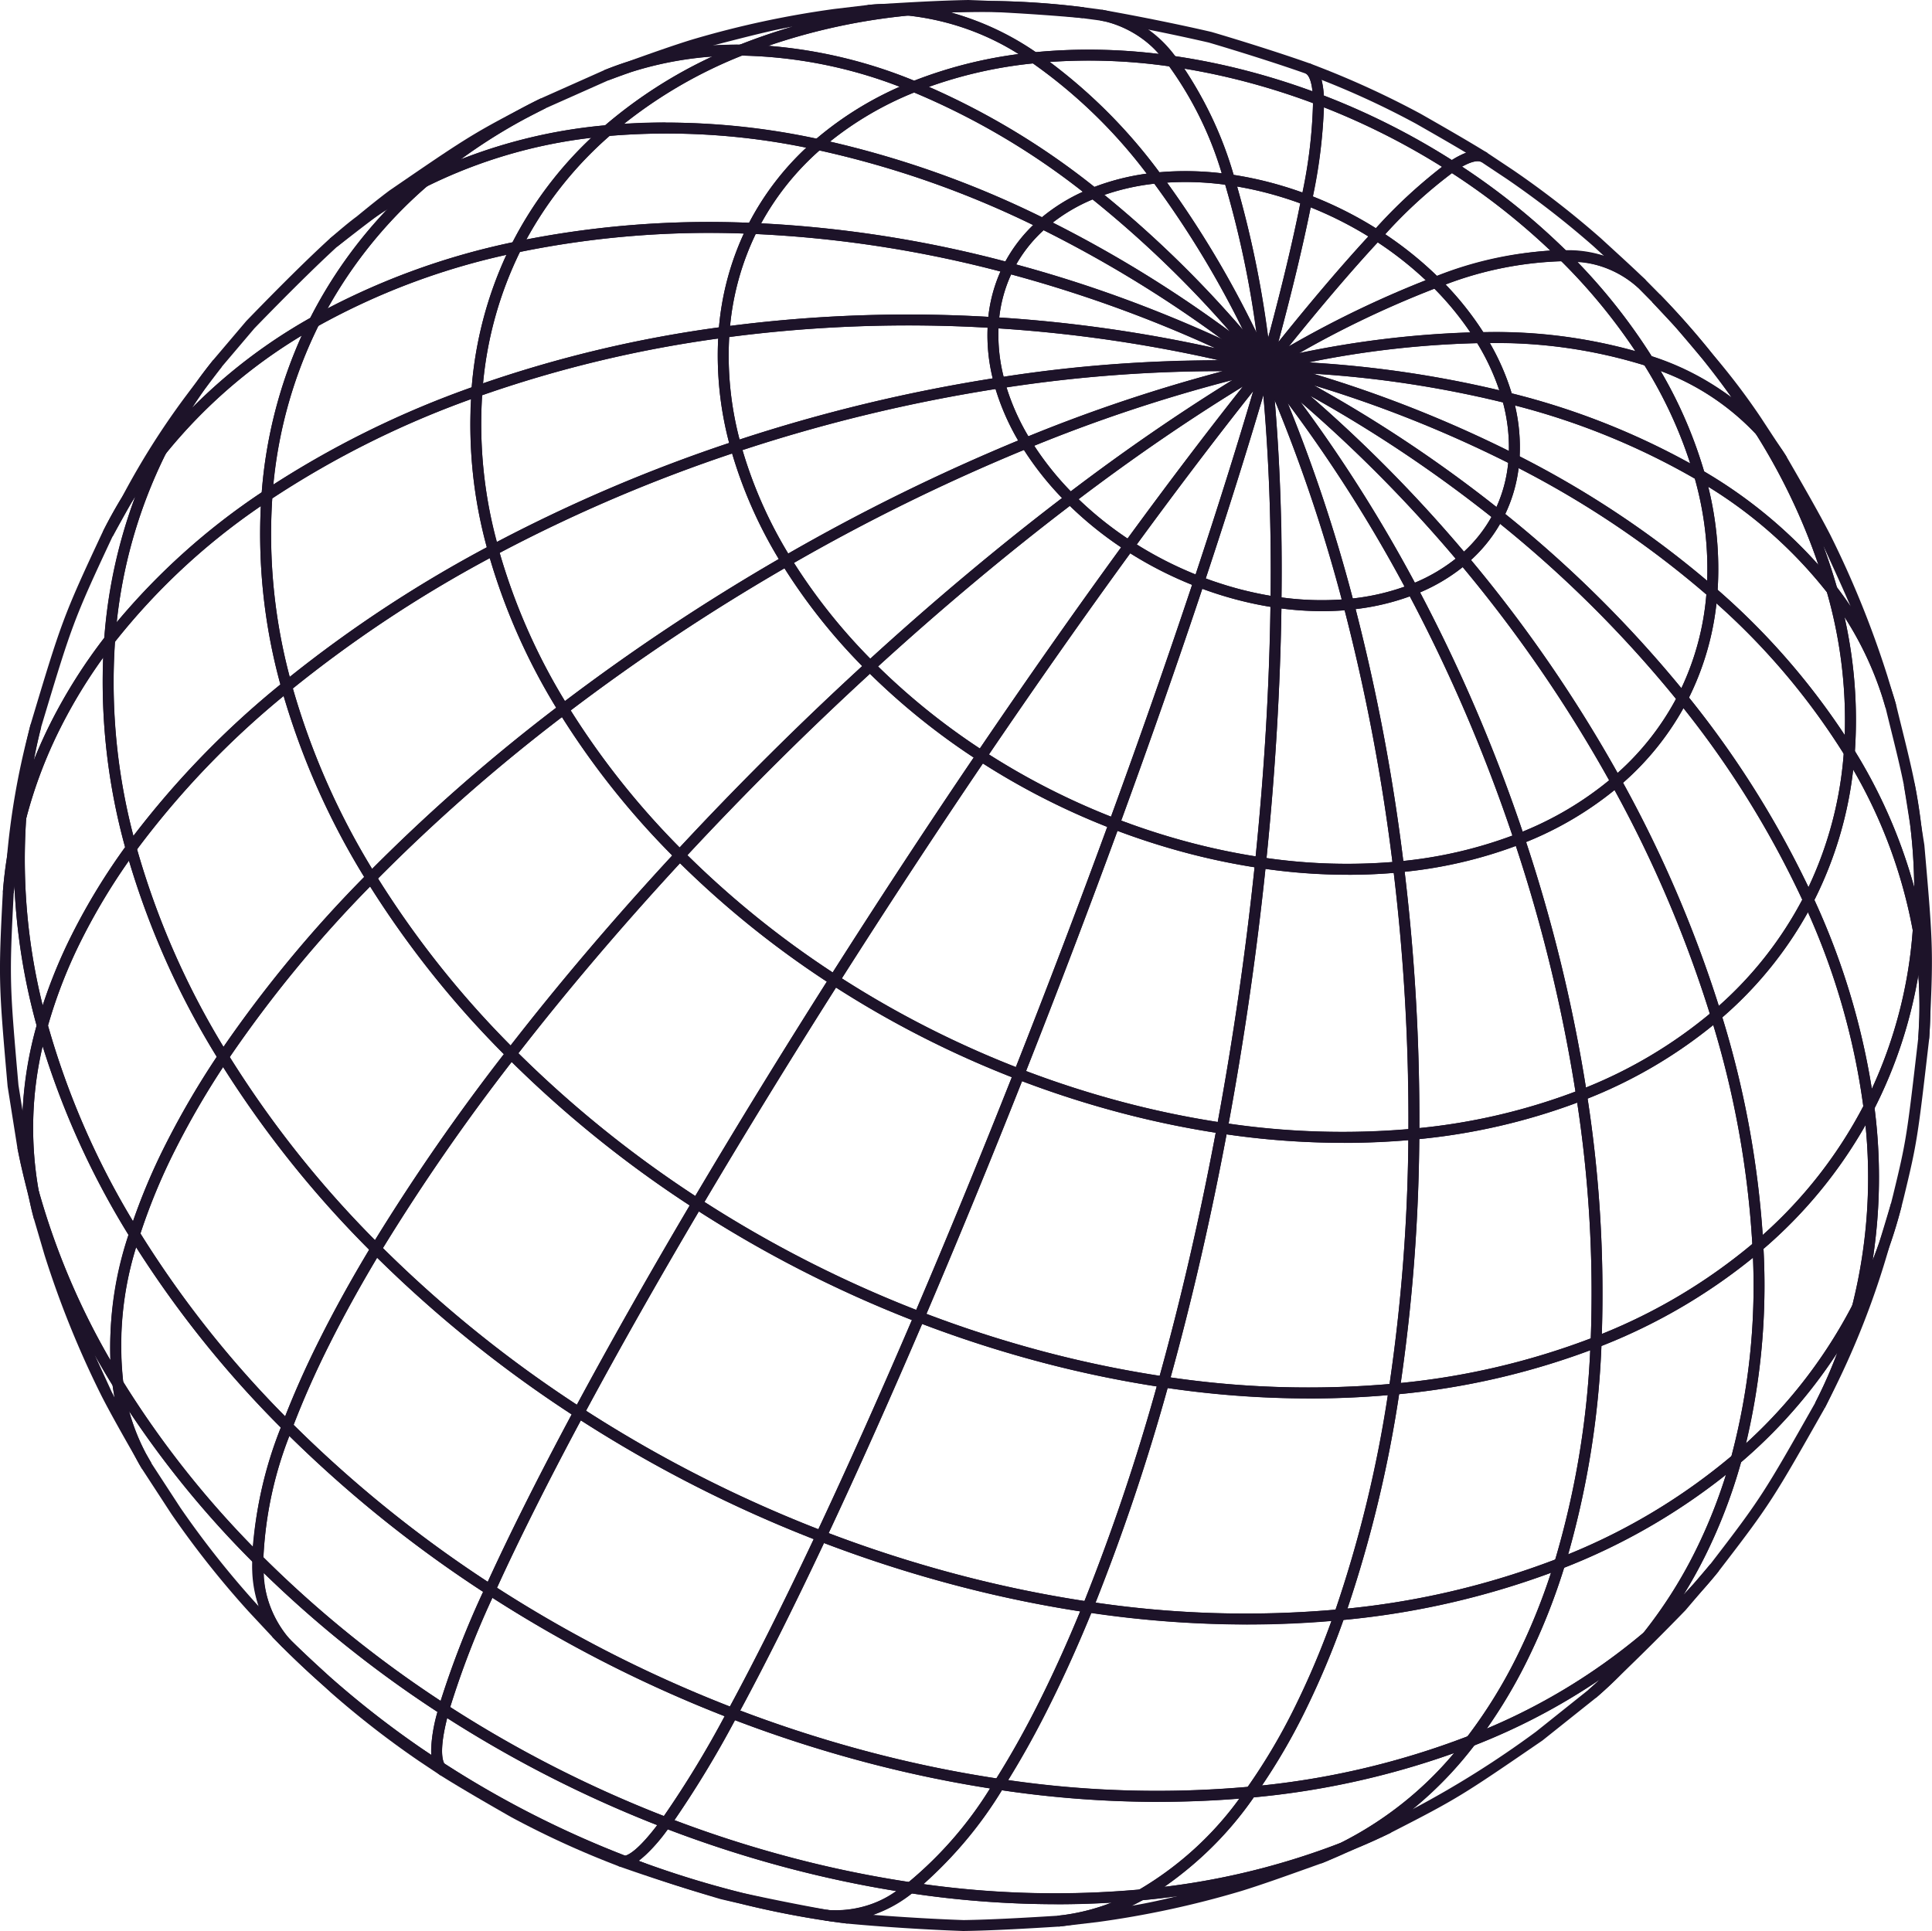 <?xml version="1.0" encoding="UTF-8"?>
<svg xmlns="http://www.w3.org/2000/svg" xmlns:xlink="http://www.w3.org/1999/xlink" width="144.532" height="144.475" viewBox="0 0 144.532 144.475">
  <defs>
    <clipPath id="a">
      <rect width="144.532" height="144.475" fill="none"></rect>
    </clipPath>
  </defs>
  <g clip-path="url(#a)">
    <path d="M99.509,37.139l-.083-.366a13.9,13.9,0,0,1-.473-4.618l.019-.414.414.025a105.736,105.736,0,0,1,20.49,3.273l3.115.82-3.221-.016a108.944,108.944,0,0,0-19.889,1.245Zm.245-4.531a12.369,12.369,0,0,0,.387,3.619,100.907,100.907,0,0,1,16.228-1.207,105.3,105.3,0,0,0-16.615-2.411" transform="translate(-25.055 -8.039)" fill="#1d1329"></path>
    <path d="M101.779,42.809l-.181-.3A17.907,17.907,0,0,1,99.559,37.9l-.124-.453.466-.06a108.975,108.975,0,0,1,20.007-1.252l3.377.054-3.292.753A116.563,116.563,0,0,0,102.1,42.677Zm-1.3-4.678a17.132,17.132,0,0,0,1.637,3.657,120.544,120.544,0,0,1,14.529-4.869h-.04a105.322,105.322,0,0,0-16.126,1.213" transform="translate(-25.183 -9.143)" fill="#1d1329"></path>
    <path d="M105.861,46.8l-.252-.252a23.2,23.2,0,0,1-3.363-4.227l-.252-.411.445-.181a117.174,117.174,0,0,1,18.018-5.78l2.587-.592L120.756,36.7a149.651,149.651,0,0,0-14.611,9.885Zm-2.661-4.5a22.492,22.492,0,0,0,2.737,3.414c4.147-3.137,8.208-5.934,12.111-8.342A118.971,118.971,0,0,0,103.2,42.307" transform="translate(-25.831 -8.956)" fill="#1d1329"></path>
    <path d="M111.5,50.189l-.325-.211a27.414,27.414,0,0,1-4.453-3.593l-.33-.331.373-.283a149.968,149.968,0,0,1,14.691-9.94l1.927-1.13-1.4,1.739c-3.166,3.93-6.616,8.451-10.254,13.435Zm-3.864-4.053A26.411,26.411,0,0,0,111.3,49.08c3.027-4.141,5.923-7.958,8.633-11.38-3.955,2.422-8.08,5.252-12.294,8.437" transform="translate(-26.945 -8.789)" fill="#1d1329"></path>
    <path d="M118.388,52.723l-.4-.154a28.793,28.793,0,0,1-5.315-2.71l-.362-.234.254-.349c3.645-4.995,7.1-9.526,10.278-13.467l1.269-1.575-.558,1.945c-1.392,4.849-3.085,10.279-5.032,16.138Zm-4.9-3.317a28.041,28.041,0,0,0,4.4,2.244c1.627-4.911,3.074-9.513,4.311-13.718-2.731,3.442-5.654,7.293-8.711,11.474" transform="translate(-28.444 -8.67)" fill="#1d1329"></path>
    <path d="M126.107,54.1l-.462-.069a26.9,26.9,0,0,1-2.875-.592,28.607,28.607,0,0,1-2.98-.964l-.363-.14.122-.37c1.943-5.848,3.633-11.268,5.022-16.106l.578-2.014.221,2.084a151.364,151.364,0,0,1,.743,17.7Zm-5.659-2.251c.833.307,1.682.576,2.53.8.776.2,1.555.372,2.323.5.052-5.329-.128-10.369-.539-15.022-1.239,4.209-2.686,8.812-4.314,13.723" transform="translate(-30.246 -8.57)" fill="#1d1329"></path>
    <path d="M130.806,54.157a23.916,23.916,0,0,1-3.514-.266l-.352-.053,0-.356a150.541,150.541,0,0,0-.739-17.608l-.273-2.57,1.052,2.36a117.145,117.145,0,0,1,6.2,17.888l.122.464-.479.046q-1,.1-2.026.095m-3.041-1.025a22.225,22.225,0,0,0,4.508.156,118.741,118.741,0,0,0-5.008-14.906c.388,4.583.555,9.531.5,14.75" transform="translate(-31.894 -8.435)" fill="#1d1329"></path>
    <path d="M132.149,54.021l-.088-.336a116.251,116.251,0,0,0-6.16-17.762l-1.3-2.911,1.991,2.489a109.068,109.068,0,0,1,10.984,16.781l.215.4-.426.169a18,18,0,0,1-4.872,1.133ZM127.9,38.527a120.164,120.164,0,0,1,4.86,14.611,17.221,17.221,0,0,0,3.874-.882A109.42,109.42,0,0,0,127.9,38.527" transform="translate(-31.557 -8.361)" fill="#1d1329"></path>
    <path d="M136.7,53.025l-.171-.321a108.141,108.141,0,0,0-10.9-16.654l-2.31-2.888,2.885,2.314a105.9,105.9,0,0,1,14.817,14.516l.261.31-.308.263a13.784,13.784,0,0,1-3.935,2.328Zm-8.178-14.556a110.547,110.547,0,0,1,8.554,13.525,12.947,12.947,0,0,0,3.053-1.793,105.418,105.418,0,0,0-11.607-11.732" transform="translate(-31.233 -8.398)" fill="#1d1329"></path>
    <path d="M140.422,50.994l-.265-.317a105.1,105.1,0,0,0-14.7-14.4L122.367,33.8l3.527,1.791a101.467,101.467,0,0,1,17.449,11.221l.261.209-.153.3a11.292,11.292,0,0,1-2.716,3.407Zm-11.416-12.82a106.433,106.433,0,0,1,11.506,11.657,10.436,10.436,0,0,0,2.055-2.592,99.825,99.825,0,0,0-13.561-9.065" transform="translate(-30.991 -8.56)" fill="#1d1329"></path>
    <path d="M143.136,48.03l-.389-.313a100.666,100.666,0,0,0-17.309-11.13l-3.41-1.732,3.7.973a93.342,93.342,0,0,1,18.623,7.023l.242.123-.02.272a11.277,11.277,0,0,1-1.207,4.34ZM129.2,37.662a100.781,100.781,0,0,1,13.657,9.1,10.489,10.489,0,0,0,.877-3.307A90.84,90.84,0,0,0,129.2,37.662" transform="translate(-30.905 -8.827)" fill="#1d1329"></path>
    <path d="M144.552,44.152,144,43.873a92.439,92.439,0,0,0-18.461-6.96l-3.411-.9,3.528.094A82.847,82.847,0,0,1,143.8,38.494l.229.058.063.227a13.663,13.663,0,0,1,.509,4.76ZM129.17,37.085a92.008,92.008,0,0,1,14.644,5.775,13.132,13.132,0,0,0-.447-3.633,79.509,79.509,0,0,0-14.2-2.142" transform="translate(-30.932 -9.121)" fill="#1d1329"></path>
    <path d="M144.405,38.768l-.686-.175a82.08,82.08,0,0,0-17.958-2.36l-3.145-.084,3.062-.722a74.5,74.5,0,0,1,16.11-2.145l.23,0,.122.2a18.011,18.011,0,0,1,2.073,4.612Zm-15.469-3.217a81.087,81.087,0,0,1,14.28,2.075,17.45,17.45,0,0,0-1.651-3.523,70.231,70.231,0,0,0-12.629,1.448" transform="translate(-31.054 -8.428)" fill="#1d1329"></path>
    <path d="M123.523,35.4l2.268-1.355a78.082,78.082,0,0,1,12.757-6.306l.244-.09.185.184a23.261,23.261,0,0,1,3.391,4.214l.384.616-.727.008A73.7,73.7,0,0,0,126.1,34.8Zm15.063-6.8a72.592,72.592,0,0,0-10.11,4.832,72.5,72.5,0,0,1,12.8-1.562,22.654,22.654,0,0,0-2.692-3.27" transform="translate(-31.284 -7.003)" fill="#1d1329"></path>
    <path d="M124.563,34.68l1.381-1.746c3.144-3.977,5.938-7.279,8.305-9.817l.232-.249.287.184a27.388,27.388,0,0,1,4.471,3.572l.457.453-.6.222a77.209,77.209,0,0,0-12.62,6.24Zm10.05-10.755c-1.95,2.107-4.185,4.725-6.663,7.8a75.525,75.525,0,0,1,10.254-4.97,26.64,26.64,0,0,0-3.591-2.833" transform="translate(-31.547 -5.791)" fill="#1d1329"></path>
    <path d="M125.592,34.12l.54-1.949c1.346-4.861,2.362-9.036,3.02-12.41l.093-.476.453.172a28.822,28.822,0,0,1,5.332,2.687l.412.264-.335.358c-2.351,2.522-5.132,5.807-8.261,9.767ZM129.859,20.4c-.57,2.844-1.381,6.226-2.416,10.076,2.5-3.112,4.758-5.763,6.732-7.9a28.1,28.1,0,0,0-4.315-2.174" transform="translate(-31.808 -4.884)" fill="#1d1329"></path>
    <path d="M125.547,33.924l-.239-2.088a76.875,76.875,0,0,0-2.727-13.87l-.193-.618.641.092a27.044,27.044,0,0,1,3.009.612,28.891,28.891,0,0,1,2.847.913l.322.122-.066.338c-.662,3.395-1.682,7.591-3.034,12.472Zm-2-15.574a75.354,75.354,0,0,1,2.313,11.332c1.036-3.859,1.844-7.239,2.407-10.073-.8-.292-1.62-.55-2.442-.766-.757-.2-1.52-.364-2.279-.494" transform="translate(-30.996 -4.394)" fill="#1d1329"></path>
    <path d="M124.511,34.268l-1.072-2.363a74.1,74.1,0,0,0-8.129-14l-.438-.579.723-.074a22.84,22.84,0,0,1,5.532.14l.255.037.076.247a77.566,77.566,0,0,1,2.759,14.018ZM116.4,18a72.93,72.93,0,0,1,6.678,11.226,72.454,72.454,0,0,0-2.328-11.066A22.274,22.274,0,0,0,116.4,18" transform="translate(-29.093 -4.341)" fill="#1d1329"></path>
    <path d="M123.884,34.512l-2.014-2.49a82.463,82.463,0,0,0-12.851-12.88l-.554-.438.654-.263a17.881,17.881,0,0,1,4.852-1.164l.229-.024.138.184A74.819,74.819,0,0,1,122.56,31.6ZM110.091,18.951a81.489,81.489,0,0,1,10.353,10.093,70.611,70.611,0,0,0-6.617-10.929,17.345,17.345,0,0,0-3.736.836" transform="translate(-27.47 -4.37)" fill="#1d1329"></path>
    <path d="M123.579,34.765l-2.906-2.307A92.464,92.464,0,0,0,104.04,21.846l-.552-.272.464-.4a13.714,13.714,0,0,1,3.908-2.355l.22-.088.186.146a83.307,83.307,0,0,1,12.981,13.008ZM104.966,21.393a91.83,91.83,0,0,1,13.249,8.157,79.67,79.67,0,0,0-10.27-9.887,13.11,13.11,0,0,0-2.979,1.729" transform="translate(-26.21 -4.743)" fill="#1d1329"></path>
    <path d="M123.074,34.748l-3.148-1.47a101.013,101.013,0,0,0-19.233-7.33l-.476-.134.222-.442a11.244,11.244,0,0,1,2.684-3.432l.2-.178.243.119a93.259,93.259,0,0,1,16.782,10.706ZM101.4,25.3a92.734,92.734,0,0,1,15.476,5.659,90.875,90.875,0,0,0-13.422-8.224A10.458,10.458,0,0,0,101.4,25.3" transform="translate(-25.381 -5.511)" fill="#1d1329"></path>
    <path d="M119.666,34.423a105.037,105.037,0,0,0-20.331-3.248l-.414-.025.031-.414a11.325,11.325,0,0,1,1.159-4.244l.154-.305.329.1a101.074,101.074,0,0,1,19.355,7.376Zm-19.86-4.037a106.228,106.228,0,0,1,16.133,2.292,96.57,96.57,0,0,0-15.246-5.512,10.459,10.459,0,0,0-.887,3.22" transform="translate(-25.053 -6.632)" fill="#1d1329"></path>
    <path d="M72.974,41.913,72.86,41.5a25.574,25.574,0,0,1-.892-8.693l.026-.331.327-.043a104.311,104.311,0,0,1,20.221-.721l.394.023-.01.394a13.255,13.255,0,0,0,.451,4.4l.108.435-.442.068a120.681,120.681,0,0,0-19.659,4.748ZM72.76,33.2a24.691,24.691,0,0,0,.777,7.669,121.641,121.641,0,0,1,18.941-4.575A12.919,12.919,0,0,1,92.1,32.5,103.751,103.751,0,0,0,72.76,33.2" transform="translate(-18.21 -7.981)" fill="#1d1329"></path>
    <path d="M77.186,52.081l-.208-.34a33.568,33.568,0,0,1-3.827-8.667l-.1-.374.367-.122A121.556,121.556,0,0,1,93.208,37.8l.36-.056.1.352A17.028,17.028,0,0,0,95.612,42.5l.252.41-.446.182a147.979,147.979,0,0,0-17.888,8.79Zm-3.142-8.849a32.79,32.79,0,0,0,3.424,7.743,148.719,148.719,0,0,1,17.2-8.458,17.852,17.852,0,0,1-1.692-3.855,120.686,120.686,0,0,0-18.933,4.57" transform="translate(-18.5 -9.559)" fill="#1d1329"></path>
    <path d="M84.838,61.486l-.276-.277a43.63,43.63,0,0,1-6.326-7.954l-.22-.358.364-.21a148.841,148.841,0,0,1,17.987-8.838l.322-.131.181.3a22.32,22.32,0,0,0,3.244,4.077l.331.331-.373.283c-4.945,3.757-9.973,7.968-14.945,12.517Zm-5.684-8.3a42.9,42.9,0,0,0,5.711,7.169C89.637,56,94.459,51.962,99.209,48.336a23.221,23.221,0,0,1-2.852-3.6,147.922,147.922,0,0,0-17.2,8.448" transform="translate(-19.759 -11.072)" fill="#1d1329"></path>
    <path d="M95.4,69.594l-.336-.218a51.473,51.473,0,0,1-8.389-6.769l-.3-.3.315-.289c4.989-4.565,10.037-8.791,15-12.563l.285-.216.252.252a26.473,26.473,0,0,0,4.319,3.485l.362.234-.255.349c-3.554,4.869-7.264,10.153-11.029,15.7ZM87.563,62.33a50.583,50.583,0,0,0,7.616,6.14c3.6-5.307,7.157-10.365,10.568-15.049a27.318,27.318,0,0,1-3.838-3.1c-4.749,3.622-9.572,7.66-14.346,12.012" transform="translate(-21.877 -12.47)" fill="#1d1329"></path>
    <path d="M108.3,75.829l-.388-.149A54.348,54.348,0,0,1,97.9,70.571l-.35-.227L97.781,70c3.771-5.559,7.488-10.851,11.046-15.727l.229-.313.325.211a28.013,28.013,0,0,0,5.163,2.633l.364.14-.122.37c-1.9,5.727-4.035,11.825-6.339,18.126Zm-9.61-5.718a53.527,53.527,0,0,0,9.128,4.654c2.2-6.019,4.236-11.85,6.066-17.343a28.87,28.87,0,0,1-4.626-2.358c-3.41,4.681-6.963,9.74-10.568,15.047" transform="translate(-24.705 -13.666)" fill="#1d1329"></path>
    <path d="M122.756,79.588l-.422-.063a50.716,50.716,0,0,1-5.416-1.116,53.892,53.892,0,0,1-5.615-1.816l-.375-.144.138-.377c2.3-6.294,4.431-12.384,6.331-18.1l.134-.406.4.154a27.832,27.832,0,0,0,2.894.936,26.025,26.025,0,0,0,2.787.574l.352.052,0,.358c-.076,6.226-.467,12.8-1.161,19.526Zm-10.784-3.616a53.071,53.071,0,0,0,5.154,1.645c1.638.431,3.286.778,4.9,1.034.651-6.432,1.024-12.709,1.108-18.672-.833-.136-1.679-.317-2.521-.538-.865-.227-1.73-.5-2.579-.813-1.83,5.494-3.87,11.325-6.066,17.344" transform="translate(-28.094 -14.578)" fill="#1d1329"></path>
    <path d="M132.687,80.565a45.035,45.035,0,0,1-6.616-.5l-.386-.057.039-.389c.692-6.708,1.081-13.253,1.157-19.454l.005-.468.464.069a22.07,22.07,0,0,0,5.341.166l.346-.033.089.336a148.483,148.483,0,0,1,3.734,19.7l.052.417-.418.04c-1.247.119-2.518.178-3.806.178m-6.11-1.253a42.48,42.48,0,0,0,9.42.3,147.574,147.574,0,0,0-3.575-18.835,22.85,22.85,0,0,1-4.73-.137c-.088,5.966-.463,12.244-1.115,18.673" transform="translate(-31.831 -15.119)" fill="#1d1329"></path>
    <path d="M138.311,80.094l-.048-.4a147.7,147.7,0,0,0-3.714-19.588l-.122-.464.479-.046a17.13,17.13,0,0,0,4.649-1.081l.339-.132.173.32a121.752,121.752,0,0,1,8.022,18.71l.122.367-.361.142a33.711,33.711,0,0,1-9.142,2.128Zm-2.852-19.73A148.2,148.2,0,0,1,139.024,79.2a32.9,32.9,0,0,0,8.164-1.9,120.7,120.7,0,0,0-7.676-17.895,17.956,17.956,0,0,1-4.054.952" transform="translate(-34.045 -14.787)" fill="#1d1329"></path>
    <path d="M149.045,77.3l-.137-.409A120.672,120.672,0,0,0,140.939,58.3l-.215-.4.426-.169a12.952,12.952,0,0,0,3.7-2.189l.314-.268.265.317A104.943,104.943,0,0,1,156.9,72.276l.161.292-.252.217a25.745,25.745,0,0,1-7.361,4.355Zm-7.172-18.978a121.728,121.728,0,0,1,7.673,17.9,24.873,24.873,0,0,0,6.473-3.84,104.03,104.03,0,0,0-10.955-15.95,13.736,13.736,0,0,1-3.192,1.891" transform="translate(-35.64 -13.999)" fill="#1d1329"></path>
    <path d="M157.721,71.979l-.243-.439A104.1,104.1,0,0,0,146.1,54.985l-.26-.31.307-.264a10.439,10.439,0,0,0,2.522-3.16l.229-.444.39.313a89.6,89.6,0,0,1,13.836,13.736l.167.207-.122.236a21.028,21.028,0,0,1-5.067,6.354ZM146.982,54.765A104.992,104.992,0,0,1,157.948,70.7a20.149,20.149,0,0,0,4.371-5.542,88.708,88.708,0,0,0-13.161-13.1,11.279,11.279,0,0,1-2.175,2.7" transform="translate(-36.936 -12.868)" fill="#1d1329"></path>
    <path d="M163.787,64.435l-.394-.49a88.891,88.891,0,0,0-13.709-13.611l-.261-.208.153-.3a10.451,10.451,0,0,0,1.118-4.026l.047-.612.547.279a72.492,72.492,0,0,1,14.9,9.975l.153.134-.015.2a21.057,21.057,0,0,1-2.251,8.095ZM150.452,49.9a89.728,89.728,0,0,1,13.176,13.034,20.292,20.292,0,0,0,1.867-7.013,71.621,71.621,0,0,0-14.046-9.454,11.2,11.2,0,0,1-1,3.433" transform="translate(-37.843 -11.445)" fill="#1d1329"></path>
    <path d="M166.467,55.056l-.615-.539a71.725,71.725,0,0,0-14.732-9.862l-.243-.123.021-.272a12.912,12.912,0,0,0-.479-4.477l-.193-.681.686.174a54.649,54.649,0,0,1,14.481,5.818l.14.084.044.157a25.616,25.616,0,0,1,.951,8.907ZM151.731,44.049a72.926,72.926,0,0,1,14.03,9.308,25.062,25.062,0,0,0-.926-7.645,53.477,53.477,0,0,0-13.455-5.471,13.569,13.569,0,0,1,.35,3.808" transform="translate(-38.047 -9.903)" fill="#1d1329"></path>
    <path d="M165.118,44.844l-.88-.523a53.843,53.843,0,0,0-14.264-5.728l-.229-.058-.063-.226a17.24,17.24,0,0,0-1.981-4.4l-.384-.616.727-.008a38.144,38.144,0,0,1,12.688,1.75l.14.046.077.125a33.8,33.8,0,0,1,3.893,8.655ZM150.4,37.858a55.365,55.365,0,0,1,13.356,5.24,33.574,33.574,0,0,0-3.428-7.339A37.324,37.324,0,0,0,148.766,34.1a17.825,17.825,0,0,1,1.636,3.763" transform="translate(-37.31 -8.428)" fill="#1d1329"></path>
    <path d="M160.415,34.092l-1.079-.364a37.689,37.689,0,0,0-12.418-1.708l-.23,0-.122-.2a22.533,22.533,0,0,0-3.272-4.066l-.456-.452.6-.222a27.17,27.17,0,0,1,9.711-2.012l.164,0,.116.115a43.885,43.885,0,0,1,6.382,7.93Zm-12.9-2.892a39.378,39.378,0,0,1,11,1.414,43.47,43.47,0,0,0-5.539-6.721h-.093a26.5,26.5,0,0,0-8.559,1.748,23.159,23.159,0,0,1,2.817,3.562h.373" transform="translate(-36.176 -6.35)" fill="#1d1329"></path>
    <path d="M142.022,25.655l-.184-.183a26.443,26.443,0,0,0-4.339-3.464l-.411-.265.334-.358a35.833,35.833,0,0,1,5.683-5.206l.222-.147.225.143a51.508,51.508,0,0,1,8.424,6.73l.724.717-1.019-.019a27,27,0,0,0-9.414,1.962Zm-3.671-4.067a27.277,27.277,0,0,1,3.876,3.121,29.4,29.4,0,0,1,8.467-1.909,50.923,50.923,0,0,0-7.358-5.791,35.511,35.511,0,0,0-4.984,4.579" transform="translate(-34.719 -4.06)" fill="#1d1329"></path>
    <path d="M136.059,20.449l-.287-.184a28,28,0,0,0-5.18-2.611l-.323-.122.066-.338a36.6,36.6,0,0,0,.885-7.429l-.02-.614.574.218a54.37,54.37,0,0,1,10.05,5.064l.527.339-.523.346a35.279,35.279,0,0,0-5.536,5.082ZM131.2,17.014a28.877,28.877,0,0,1,4.723,2.381,39.315,39.315,0,0,1,4.94-4.6,53.549,53.549,0,0,0-8.823-4.445,40.687,40.687,0,0,1-.84,6.665" transform="translate(-32.992 -2.318)" fill="#1d1329"></path>
    <path d="M127.468,16.876l-.454-.172a27.9,27.9,0,0,0-2.765-.887,26.075,26.075,0,0,0-2.917-.594l-.255-.037L121,14.94A27.057,27.057,0,0,0,116.784,6.2l-.64-.8,1.019.146A50.715,50.715,0,0,1,122.832,6.7a53.632,53.632,0,0,1,5.365,1.72l.255.1.009.272a37.342,37.342,0,0,1-.9,7.613ZM121.7,14.452a26.994,26.994,0,0,1,2.754.575c.8.212,1.608.462,2.392.744a37.084,37.084,0,0,0,.8-6.686,52.65,52.65,0,0,0-5.027-1.6c-1.53-.4-3.073-.733-4.6-.985a29.581,29.581,0,0,1,3.676,7.948" transform="translate(-29.415 -1.367)" fill="#1d1329"></path>
    <path d="M118.405,15.208l-.641-.092a21.916,21.916,0,0,0-5.332-.135L112.2,15l-.139-.183A38.583,38.583,0,0,0,103,5.921l-.943-.632,1.129-.114a42.959,42.959,0,0,1,10.406.261l.161.024.1.126a27.883,27.883,0,0,1,4.356,9ZM114.5,14.061a23.591,23.591,0,0,1,2.739.162,26.546,26.546,0,0,0-3.921-8,42.662,42.662,0,0,0-8.931-.331,40.536,40.536,0,0,1,8.192,8.254q.945-.085,1.921-.084" transform="translate(-25.848 -1.259)" fill="#1d1329"></path>
    <path d="M104.556,16.242l-.184-.146A54.592,54.592,0,0,0,91.057,8.181L90.115,7.8l.942-.379a33.488,33.488,0,0,1,9.106-2.185l.146-.015.122.082a39.4,39.4,0,0,1,9.259,9.086l.438.579-.722.074a17.043,17.043,0,0,0-4.631,1.109ZM92.313,7.819a56.1,56.1,0,0,1,12.38,7.49,17.692,17.692,0,0,1,3.911-.991A38.138,38.138,0,0,0,100.1,6.066a33.1,33.1,0,0,0-7.786,1.753" transform="translate(-22.823 -1.323)" fill="#1d1329"></path>
    <path d="M98.526,19.271l-.243-.119a71.812,71.812,0,0,0-16.722-5.89l-.8-.17.618-.538a25.606,25.606,0,0,1,7.312-4.406l.152-.061.152.061a55.428,55.428,0,0,1,13.515,8.031l.554.437-.654.264a12.888,12.888,0,0,0-3.676,2.214ZM82.544,12.64A72.942,72.942,0,0,1,98.4,18.3a13.6,13.6,0,0,1,3.058-1.9A54.229,54.229,0,0,0,88.84,8.968a25.033,25.033,0,0,0-6.3,3.672" transform="translate(-20.453 -2.048)" fill="#1d1329"></path>
    <path d="M94.508,24.041l-.321-.085a88.222,88.222,0,0,0-19.052-2.941l-.633-.026.285-.566a20.985,20.985,0,0,1,5.005-6.4l.154-.133.2.042a72.544,72.544,0,0,1,16.914,5.956l.552.271-.464.4a10.438,10.438,0,0,0-2.49,3.183Zm-18.7-3.815a89.24,89.24,0,0,1,18.269,2.856,11.182,11.182,0,0,1,2.08-2.724,71.587,71.587,0,0,0-15.984-5.585,20.2,20.2,0,0,0-4.365,5.453" transform="translate(-18.869 -3.518)" fill="#1d1329"></path>
    <path d="M71.939,30.98l.038-.5a21.1,21.1,0,0,1,2.16-7.918l.118-.235.264.011A89,89,0,0,1,93.747,25.3l.487.13-.226.45a10.478,10.478,0,0,0-1.074,3.939l-.031.4-.4-.025a103.924,103.924,0,0,0-20.063.715Zm2.812-7.818a20.217,20.217,0,0,0-1.915,6.874,104.533,104.533,0,0,1,19.32-.677,11.286,11.286,0,0,1,.907-3.391,88.186,88.186,0,0,0-18.311-2.805" transform="translate(-18.219 -5.654)" fill="#1d1329"></path>
    <path d="M48.554,50.04l-.119-.522a35.319,35.319,0,0,1-1.23-11.993l.013-.274.258-.092a91.87,91.87,0,0,1,18.572-4.441l.5-.068-.038.5a24.749,24.749,0,0,0,.866,8.416l.1.374-.367.122a116.464,116.464,0,0,0-18.084,7.723Zm-.545-12.2a33.471,33.471,0,0,0,1.105,10.979,117.323,117.323,0,0,1,17.374-7.405,25.571,25.571,0,0,1-.825-7.815,91.082,91.082,0,0,0-17.654,4.241" transform="translate(-11.937 -8.269)" fill="#1d1329"></path>
    <path d="M54.388,64.8l-.237-.386a46.515,46.515,0,0,1-5.3-12l-.086-.315.288-.153a117.177,117.177,0,0,1,18.211-7.778l.409-.135.115.415a32.757,32.757,0,0,0,3.734,8.455l.22.358-.364.21A155.791,155.791,0,0,0,54.748,64.531ZM49.73,52.519a45.619,45.619,0,0,0,4.884,11.088,156.776,156.776,0,0,1,16-10.629,33.6,33.6,0,0,1-3.492-7.892A116.258,116.258,0,0,0,49.73,52.519" transform="translate(-12.351 -11.153)" fill="#1d1329"></path>
    <path d="M64.979,78.632l-.3-.3a60.417,60.417,0,0,1-8.766-11.019L55.719,67l.293-.224a156.723,156.723,0,0,1,16.72-11.112l.344-.2.208.339a42.791,42.791,0,0,0,6.209,7.8l.3.3-.315.289c-4.9,4.48-9.679,9.233-14.213,14.124ZM56.8,67.2a59.59,59.59,0,0,0,8.155,10.253c4.365-4.693,8.956-9.256,13.657-13.572A43.611,43.611,0,0,1,72.8,56.568,155.83,155.83,0,0,0,56.8,67.2" transform="translate(-14.112 -14.047)" fill="#1d1329"></path>
    <path d="M79.595,90.606l-.346-.225A71.16,71.16,0,0,1,67.623,81l-.279-.279.268-.287c4.548-4.908,9.346-9.675,14.261-14.172L82.161,66l.277.277a50.588,50.588,0,0,0,8.254,6.661l.35.226-.234.346c-3.7,5.451-7.395,11.087-10.992,16.75ZM68.48,80.7a70.421,70.421,0,0,0,10.868,8.77c3.457-5.434,7-10.84,10.551-16.078a51.382,51.382,0,0,1-7.762-6.265c-4.7,4.316-9.292,8.879-13.657,13.573" transform="translate(-17.056 -16.715)" fill="#1d1329"></path>
    <path d="M97.435,99.887l-.378-.146A75.206,75.206,0,0,1,83.171,92.66l-.34-.22.217-.341c3.6-5.671,7.3-11.313,11.005-16.772L94.278,75l.336.218a53.6,53.6,0,0,0,9.867,5.031l.375.144-.138.378c-2.272,6.214-4.672,12.519-7.134,18.743ZM83.956,92.194a74.477,74.477,0,0,0,13.017,6.638c2.357-5.969,4.656-12.011,6.839-17.97a54.389,54.389,0,0,1-9.306-4.746c-3.548,5.238-7.095,10.644-10.551,16.078" transform="translate(-20.978 -18.994)" fill="#1d1329"></path>
    <path d="M117.43,105.594l-.391-.058a70.479,70.479,0,0,1-7.505-1.549,74.326,74.326,0,0,1-7.783-2.517l-.385-.148.152-.384c2.459-6.217,4.857-12.517,7.127-18.724l.143-.39.388.149a53.083,53.083,0,0,0,5.53,1.788,50.1,50.1,0,0,0,5.327,1.1l.387.057-.04.389c-.683,6.623-1.65,13.318-2.876,19.9Zm-15-4.74a73.563,73.563,0,0,0,7.312,2.343,69.551,69.551,0,0,0,7.028,1.47c1.164-6.307,2.09-12.713,2.755-19.057a50.961,50.961,0,0,1-5.029-1.057,53.939,53.939,0,0,1-5.226-1.667c-2.183,5.959-4.483,12-6.839,17.969" transform="translate(-25.672 -20.723)" fill="#1d1329"></path>
    <path d="M131.382,107.238a62.425,62.425,0,0,1-9.168-.693l-.419-.062.077-.417c1.222-6.56,2.187-13.232,2.867-19.833l.045-.426.422.063a42.32,42.32,0,0,0,10.226.317l.4-.037.048.4a156.1,156.1,0,0,1,1.148,20.043l0,.369-.367.035c-1.726.164-3.488.246-5.272.246m-8.629-1.44a59,59,0,0,0,13.456.414,155.624,155.624,0,0,0-1.1-19.175,43.212,43.212,0,0,1-9.6-.3c-.665,6.344-1.591,12.751-2.755,19.057" transform="translate(-30.846 -21.732)" fill="#1d1329"></path>
    <path d="M140.686,106.405l0-.453a155.7,155.7,0,0,0-1.143-19.938L139.5,85.6l.418-.04a32.841,32.841,0,0,0,8.921-2.076l.4-.157.137.408a117.254,117.254,0,0,1,4.677,19.24l.049.323-.3.119a46.69,46.69,0,0,1-12.658,2.945Zm-.278-20.076a156.339,156.339,0,0,1,1.1,19.175,45.843,45.843,0,0,0,11.681-2.729,116.29,116.29,0,0,0-4.46-18.376,33.688,33.688,0,0,1-8.323,1.931" transform="translate(-35.329 -21.103)" fill="#1d1329"></path>
    <path d="M156.364,102.117l-.078-.506a116.358,116.358,0,0,0-4.644-19.106l-.122-.367.361-.142a24.889,24.889,0,0,0,7.128-4.215l.382-.326.243.439a92.487,92.487,0,0,1,7.512,17.584l.078.255-.2.175a35.637,35.637,0,0,1-10.18,6.022Zm-3.825-19.5a117.39,117.39,0,0,1,4.477,18.367,34.759,34.759,0,0,0,9.269-5.519,91.657,91.657,0,0,0-7.129-16.736,25.762,25.762,0,0,1-6.616,3.888" transform="translate(-38.374 -19.616)" fill="#1d1329"></path>
    <path d="M169,94.162l-.182-.6a91.708,91.708,0,0,0-7.447-17.427l-.161-.292.253-.217a20.208,20.208,0,0,0,4.872-6.108l.287-.559.394.491a72.3,72.3,0,0,1,9.466,15.167l.083.181-.091.176a29.087,29.087,0,0,1-7,8.779Zm-6.754-18.13a92.7,92.7,0,0,1,7.167,16.693,28.184,28.184,0,0,0,6.243-7.945,71.3,71.3,0,0,0-8.891-14.331,21.039,21.039,0,0,1-4.52,5.583" transform="translate(-40.828 -17.466)" fill="#1d1329"></path>
    <path d="M177.786,83l-.35-.766a71.485,71.485,0,0,0-9.36-15l-.167-.207.122-.237a20.214,20.214,0,0,0,2.162-7.78l.062-.816.615.539A52.951,52.951,0,0,1,181.22,70.825l.069.112-.01.131a29.091,29.091,0,0,1-3.109,11.185Zm-8.909-16.068a72.685,72.685,0,0,1,8.942,14.187,28.382,28.382,0,0,0,2.634-9.982,51.85,51.85,0,0,0-9.522-11.251,20.931,20.931,0,0,1-2.054,7.046" transform="translate(-42.525 -14.74)" fill="#1d1329"></path>
    <path d="M181.55,69.348l-.659-1.08a52.17,52.17,0,0,0-10.194-11.9l-.153-.134.016-.2a24.806,24.806,0,0,0-.923-8.623l-.278-.986.88.524a35.006,35.006,0,0,1,10.022,8.683l.069.138a35.426,35.426,0,0,1,1.317,12.317ZM171.389,55.891A53.631,53.631,0,0,1,180.9,66.756a35.051,35.051,0,0,0-1.337-10.69,33.694,33.694,0,0,0-8.881-7.889,25.366,25.366,0,0,1,.706,7.715" transform="translate(-42.892 -11.757)" fill="#1d1329"></path>
    <path d="M179.511,54.965l-1.3-1.694a34.18,34.18,0,0,0-9.791-8.478l-.14-.084-.043-.157a32.982,32.982,0,0,0-3.8-8.446l-.6-.966,1.08.364a19.782,19.782,0,0,1,8.584,5.368l.042.057a46.774,46.774,0,0,1,5.39,11.983ZM168.98,44.173a36.118,36.118,0,0,1,8.552,6.985,47.151,47.151,0,0,0-4.666-9.768,18.432,18.432,0,0,0-7.139-4.724,33.32,33.32,0,0,1,3.252,7.507" transform="translate(-41.494 -8.9)" fill="#1d1329"></path>
    <path d="M170.725,38.862a18.982,18.982,0,0,0-8.237-5.138l-.139-.047-.078-.125a43.063,43.063,0,0,0-6.263-7.782l-.724-.717,1.019.019a8.564,8.564,0,0,1,6.143,2.225l1.068,1.081a60.158,60.158,0,0,1,7.861,10ZM162.888,33a21.683,21.683,0,0,1,5.974,3.073,61.03,61.03,0,0,0-5.931-7.119l-1.063-1.077a7.215,7.215,0,0,0-4.535-1.925A43.458,43.458,0,0,1,162.888,33" transform="translate(-39.328 -6.345)" fill="#1d1329"></path>
    <path d="M159.125,25.345l-.081-.081a7.859,7.859,0,0,0-5.5-1.908l-.164,0-.116-.115a50.7,50.7,0,0,0-8.292-6.622l-.527-.34.523-.345c1.311-.868,2.257-1.089,2.894-.671l1.934,1.288a68.555,68.555,0,0,1,6.541,5.085l.916.84c.781.715,1.662,1.521,2.359,2.2l.09.09Zm-5.4-2.8a11.329,11.329,0,0,1,2.859.423l-.791-.726a68.333,68.333,0,0,0-6.463-5.023l-1.917-1.275c-.126-.084-.5-.19-1.453.339a51.458,51.458,0,0,1,7.765,6.261" transform="translate(-36.582 -3.813)" fill="#1d1329"></path>
    <path d="M141.741,14.553l-.225-.144a53.431,53.431,0,0,0-9.9-4.987l-.254-.1-.009-.273c-.054-1.607-.43-1.9-.555-1.946-.011,0,.279-.768.279-.768l.866.335a67.016,67.016,0,0,1,7.462,3.449c1.509.86,3.5,2,4.952,2.9.016.009.031.019.046.029l-.441.688c-.19-.111-.693-.2-2,.663Zm-9.581-5.8a54.332,54.332,0,0,1,9.577,4.826,6.158,6.158,0,0,1,1.066-.546c-1.243-.743-2.646-1.544-3.746-2.172a63.393,63.393,0,0,0-7.066-3.281,6.15,6.15,0,0,1,.17,1.172" transform="translate(-33.127 -1.605)" fill="#1d1329"></path>
    <path d="M126.977,8.281l-.573-.218a52.84,52.84,0,0,0-5.284-1.694,49.542,49.542,0,0,0-5.577-1.135l-.161-.024-.1-.126a8.323,8.323,0,0,0-4.66-3.23l-.415-.072.128-.807c.149.021.3.047.447.078,2.517.449,5.58,1.074,7.766,1.585,1.93.568,4.982,1.517,7.311,2.34.69.257,1.048,1.135,1.1,2.689ZM115.817,4.447a50.476,50.476,0,0,1,5.51,1.131c1.6.42,3.2.923,4.771,1.5-.119-1.089-.419-1.293-.52-1.331-2.307-.815-5.344-1.758-7.24-2.317-1.3-.3-2.926-.651-4.562-.977a11.672,11.672,0,0,1,2.042,2" transform="translate(-27.911 -0.246)" fill="#1d1329"></path>
    <path d="M111.674,5.155l-1.019-.146a42.051,42.051,0,0,0-10.208-.258l-.146.015-.122-.081a19.747,19.747,0,0,0-9.263-3.5L90.909.371a59.045,59.045,0,0,1,13.222.2l1.313.175a8.838,8.838,0,0,1,5.589,3.6Zm-7.265-1.418a44.414,44.414,0,0,1,5.3.323,7.477,7.477,0,0,0-4.374-2.5l-1.3-.174A59.626,59.626,0,0,0,94.191.957a22.416,22.416,0,0,1,6.32,2.967q1.915-.186,3.9-.187" transform="translate(-23.024 -0.023)" fill="#1d1329"></path>
    <path d="M86.482,7.036l-.152-.061a34.94,34.94,0,0,0-12.806-2.7l-2.077-.013,1.928-.774A46.333,46.333,0,0,1,85.98.464l.039,0,.038,0A20.552,20.552,0,0,1,95.7,4.1l.943.632-1.129.115a32.666,32.666,0,0,0-8.884,2.13ZM75.571,3.54A36.846,36.846,0,0,1,86.482,6.155a33.093,33.093,0,0,1,7.809-1.989,19.169,19.169,0,0,0-8.266-2.884A46.517,46.517,0,0,0,75.571,3.54" transform="translate(-18.095 -0.117)" fill="#1d1329"></path>
    <path d="M76.3,12.389l-.2-.043a52.2,52.2,0,0,0-15.633-1.034l-1.263.119.956-.834A35.449,35.449,0,0,1,70.273,4.5l.075-.03h.081A35.741,35.741,0,0,1,83.534,7.232l.942.38-.942.379a24.78,24.78,0,0,0-7.079,4.264ZM64.779,10.3a55.468,55.468,0,0,1,11.294,1.208A25.285,25.285,0,0,1,82.3,7.627,34.457,34.457,0,0,0,70.5,5.292a35.094,35.094,0,0,0-8.828,5.1q1.533-.1,3.1-.1" transform="translate(-14.995 -1.133)" fill="#1d1329"></path>
    <path d="M50.715,22.174l.382-.761a28.975,28.975,0,0,1,6.915-8.841l.1-.087.131-.012A53.088,53.088,0,0,1,74.12,13.522l.8.17-.618.538a20.169,20.169,0,0,0-4.811,6.151l-.119.235-.264-.011A70.71,70.71,0,0,0,51.548,22Zm7.734-8.9a28.276,28.276,0,0,0-6.226,7.748,72.143,72.143,0,0,1,16.66-1.245,20.88,20.88,0,0,1,4.28-5.618,51.885,51.885,0,0,0-14.713-.886" transform="translate(-12.844 -3.108)" fill="#1d1329"></path>
    <path d="M47.166,35.506l.048-.627A29.13,29.13,0,0,1,50.2,23.94l.088-.175.192-.041a71.531,71.531,0,0,1,17.767-1.408l.632.025-.285.567a20.281,20.281,0,0,0-2.075,7.611l-.025.33-.327.044a91.135,91.135,0,0,0-18.408,4.4Zm3.675-11.023a28.214,28.214,0,0,0-2.758,9.832,92.093,92.093,0,0,1,17.648-4.186,21.122,21.122,0,0,1,1.858-7.019,70.786,70.786,0,0,0-16.747,1.373" transform="translate(-11.945 -5.635)" fill="#1d1329"></path>
    <path d="M27.812,61.8l-.167-.607a42.441,42.441,0,0,1-1.482-14.437l.015-.2.164-.111A71.141,71.141,0,0,1,42.136,38.62l.56-.2-.014.594A34.625,34.625,0,0,0,43.891,50.79l.077.309-.281.149A94.642,94.642,0,0,0,28.3,61.407Zm-.848-14.784a41.508,41.508,0,0,0,1.308,13.354,95.757,95.757,0,0,1,14.75-9.7,33.939,33.939,0,0,1-1.17-11.085,70.051,70.051,0,0,0-14.887,7.429" transform="translate(-6.598 -9.73)" fill="#1d1329"></path>
    <path d="M34.8,80.084l-.274-.446a55.876,55.876,0,0,1-6.365-14.416l-.07-.255L28.3,64.8a95.533,95.533,0,0,1,15.52-10.245l.452-.241.136.494a45.667,45.667,0,0,0,5.206,11.788l.193.315-.293.224A133.713,133.713,0,0,0,35.169,79.712Zm-5.78-14.821a54.961,54.961,0,0,0,5.931,13.5A134.9,134.9,0,0,1,48.724,66.706a46.616,46.616,0,0,1-4.968-11.192,94.526,94.526,0,0,0-14.733,9.749" transform="translate(-7.115 -13.755)" fill="#1d1329"></path>
    <path d="M47.517,97.244l-.329-.329A72.627,72.627,0,0,1,36.654,83.673l-.167-.272.224-.229A134.568,134.568,0,0,1,51.142,70.517l.36-.274.237.385A59.6,59.6,0,0,0,60.386,81.5l.278.278-.267.289c-4.555,4.914-8.793,9.9-12.6,14.813Zm-10-13.727A71.828,71.828,0,0,0,47.44,96.008c3.669-4.719,7.734-9.5,12.091-14.213A60.441,60.441,0,0,1,51.28,71.441,133.787,133.787,0,0,0,37.519,83.518" transform="translate(-9.241 -17.79)" fill="#1d1329"></path>
    <path d="M65.065,112.139l-.356-.232a85.615,85.615,0,0,1-13.976-11.276l-.254-.255.22-.285c3.817-4.934,8.07-9.936,12.641-14.868l.29-.311.3.3a70.387,70.387,0,0,0,11.492,9.274l.34.22-.217.341c-3.609,5.684-7.062,11.312-10.262,16.725Zm-13.5-11.832A84.849,84.849,0,0,0,64.8,110.989c3.078-5.2,6.387-10.592,9.841-16.038A71.4,71.4,0,0,1,63.652,86.09c-4.357,4.719-8.421,9.5-12.086,14.217" transform="translate(-12.784 -21.505)" fill="#1d1329"></path>
    <path d="M86.481,123.731l-.369-.142a90.481,90.481,0,0,1-16.69-8.512l-.329-.213.2-.338c3.2-5.421,6.662-11.055,10.276-16.746l.221-.349.346.225a74.473,74.473,0,0,0,13.735,7l.385.148-.152.384c-2.48,6.27-4.992,12.385-7.469,18.176ZM70.2,114.6a89.635,89.635,0,0,0,15.843,8.079c2.372-5.558,4.778-11.412,7.153-17.41a75.238,75.238,0,0,1-13.154-6.708c-3.454,5.447-6.764,10.84-9.842,16.039" transform="translate(-17.499 -24.676)" fill="#1d1329"></path>
    <path d="M110.486,130.931l-.358-.054a84.444,84.444,0,0,1-9.022-1.86,89.646,89.646,0,0,1-9.354-3.026l-.4-.152.167-.389c2.475-5.785,4.984-11.894,7.461-18.157l.149-.377.379.146a73.554,73.554,0,0,0,7.7,2.49,69.817,69.817,0,0,0,7.419,1.531l.417.062-.076.417c-1.231,6.613-2.707,13.013-4.384,19.022Zm-18.045-5.55a88.436,88.436,0,0,0,8.875,2.846,83.834,83.834,0,0,0,8.576,1.789c1.6-5.76,3.006-11.873,4.193-18.188A70.726,70.726,0,0,1,107,110.342a74.641,74.641,0,0,1-7.4-2.372c-2.375,6-4.779,11.851-7.153,17.411" transform="translate(-23.137 -27.078)" fill="#1d1329"></path>
    <path d="M127.357,133.1a74.973,74.973,0,0,1-11.017-.833l-.459-.068.125-.446c1.671-5.986,3.141-12.362,4.368-18.952l.072-.388.389.058a59.067,59.067,0,0,0,14.243.441l.451-.043,0,.453a134.264,134.264,0,0,1-1.467,19.137l-.048.314-.317.031q-3.113.3-6.336.3m-10.439-1.575a71.035,71.035,0,0,0,16.38.494,133.369,133.369,0,0,0,1.406-18.252,59.925,59.925,0,0,1-13.6-.43c-1.186,6.312-2.594,12.426-4.188,18.188" transform="translate(-29.348 -28.471)" fill="#1d1329"></path>
    <path d="M139.035,131.981l.079-.518a133.6,133.6,0,0,0,1.458-19.019l0-.369.367-.035a45.815,45.815,0,0,0,12.436-2.893l.477-.187.077.506a95.549,95.549,0,0,1,1.09,18.565l-.012.265-.247.1a56.07,56.07,0,0,1-15.207,3.539Zm2.351-19.164A134.577,134.577,0,0,1,140,131.066a55.2,55.2,0,0,0,14.218-3.336,94.54,94.54,0,0,0-1.018-17.636,46.776,46.776,0,0,1-11.813,2.724" transform="translate(-35.212 -27.596)" fill="#1d1329"></path>
    <path d="M158.941,126.555l.028-.629a94.681,94.681,0,0,0-1.082-18.4l-.049-.323.3-.119a34.827,34.827,0,0,0,9.948-5.882l.473-.405.182.6a71.634,71.634,0,0,1,3.148,17.375l.01.2-.152.13a42.744,42.744,0,0,1-12.224,7.232Zm-.2-18.836a95.851,95.851,0,0,1,1.067,17.611,41.787,41.787,0,0,0,11.256-6.729,70.572,70.572,0,0,0-2.924-16.382,35.77,35.77,0,0,1-9.4,5.5" transform="translate(-39.974 -25.527)" fill="#1d1329"></path>
    <path d="M174.525,116.625l-.041-.833a70.793,70.793,0,0,0-3.112-17.175l-.078-.256.2-.175a28.255,28.255,0,0,0,6.806-8.531l.385-.748.35.765a53.752,53.752,0,0,1,4.566,15.636l.016.125-.058.113a34.885,34.885,0,0,1-8.4,10.536ZM172.23,98.633a72.109,72.109,0,0,1,3.024,16.28,33.937,33.937,0,0,0,7.522-9.629,52.6,52.6,0,0,0-4.144-14.514,29.15,29.15,0,0,1-6.4,7.864" transform="translate(-43.382 -22.517)" fill="#1d1329"></path>
    <path d="M185.3,102.861l-.164-1.313a52.968,52.968,0,0,0-4.5-15.4l-.083-.181.091-.177a28.271,28.271,0,0,0,3.02-10.869l.1-1.262.66,1.079a38.534,38.534,0,0,1,5.209,13.418l.009.051,0,.051a34.927,34.927,0,0,1-3.731,13.424Zm-3.837-16.87a54.379,54.379,0,0,1,4.3,14.127,34.321,34.321,0,0,0,3.056-11.867,37.337,37.337,0,0,0-4.457-12.011,28.9,28.9,0,0,1-2.9,9.752" transform="translate(-45.728 -18.656)" fill="#1d1329"></path>
    <path d="M189.815,87.153l-.565-3.2a37.76,37.76,0,0,0-5.1-13.135l-.069-.112.01-.131A34.642,34.642,0,0,0,182.8,58.537l-.579-2.054,1.3,1.7A26.151,26.151,0,0,1,188,67.052c.112.464.233.953.359,1.461.358,1.445.765,3.083,1.025,4.4a41.4,41.4,0,0,1,.679,11Zm-4.9-16.651a39.683,39.683,0,0,1,4.438,10.174,41.518,41.518,0,0,0-.772-7.607c-.256-1.3-.66-2.925-1.016-4.36-.125-.507-.246-.995-.355-1.445a24.88,24.88,0,0,0-3.079-6.8,34.723,34.723,0,0,1,.784,10.037" transform="translate(-46.15 -14.305)" fill="#1d1329"></path>
    <path d="M185.612,63.816,185.37,63a25.494,25.494,0,0,0-4.1-7.788l-.069-.138A46,46,0,0,0,175.9,43.3l.651-.488a15.391,15.391,0,0,1,1.667,2.228l.094.164c1.007,1.744,2.26,3.913,3.147,5.63a72.964,72.964,0,0,1,4.291,10.6l.4,1.325q.132.414.248.833Zm-3.646-9.037q.538.708,1.025,1.437c-.488-1.146-1.1-2.491-2.033-4.522q.569,1.541,1.008,3.086" transform="translate(-44.55 -10.843)" fill="#1d1329"></path>
    <path d="M174.9,42.111l-.459-.7a14.862,14.862,0,0,0-1.127-1.42,57.984,57.984,0,0,0-3.96-5.568c-.528-.63-1.176-1.394-2.011-2.378-.078-.09-.158-.178-.238-.267l-1.591-1.7.593-.563q.82.849,1.6,1.717l.149.161.1.119q1.054,1.184,2.032,2.4a50.605,50.605,0,0,1,3.634,4.766l1.49,2.272q.249.356.475.724Z" transform="translate(-41.919 -7.474)" fill="#1d1329"></path>
    <path d="M103.03,1.363C101.089,1.179,98.521,1,96.2.89a55.047,55.047,0,0,0-6.223.271l-.038,0-.038,0a15.663,15.663,0,0,0-1.783-.05c-.423.028-.808.054-1.137.077L86.912.374q.581-.062,1.169-.08C89.9.177,92.431.035,94.461,0c.559.019,1.149.043,1.756.072a62.078,62.078,0,0,1,6.9.477Z" transform="translate(-22.012 0)" fill="#1d1329"></path>
    <path d="M60.815,6.115l-.293-.764q.873-.353,1.772-.644c1.582-.572,3.327-1.191,4.751-1.632A71.361,71.361,0,0,1,77.754.766L80.222.472A15.993,15.993,0,0,1,83.289.445l.007.815A45.528,45.528,0,0,0,70.911,4.227l-.074.03h-.081a26.819,26.819,0,0,0-8.2,1.226c-.4.145-.792.286-1.164.422ZM74.623,2.087c-1.541.282-2.911.624-5.969,1.416.67-.046,1.358-.063,2.028-.064q1.91-.763,3.941-1.352" transform="translate(-15.328 -0.097)" fill="#1d1329"></path>
    <path d="M38.82,16.567l2.461-2.145a41.3,41.3,0,0,1,9-5.922l4.728-2.107A26.481,26.481,0,0,1,65.266,4.475l2.078.013-1.928.775a34.616,34.616,0,0,0-9.88,5.951l-.1.086-.131.013a37.757,37.757,0,0,0-13.572,3.782ZM63.139,5.359a25.393,25.393,0,0,0-7.8,1.786L50.667,9.224a41.928,41.928,0,0,0-6.352,3.82A39.714,39.714,0,0,1,55.1,10.511a34.654,34.654,0,0,1,8.041-5.152" transform="translate(-9.832 -1.133)" fill="#1d1329"></path>
    <path d="M30.189,28.241l.606-1.2a34.748,34.748,0,0,1,8.3-10.612l.084-.056A38.565,38.565,0,0,1,53.044,12.5l1.262-.119-.956.834a28.148,28.148,0,0,0-6.721,8.592l-.088.175-.192.041a52.31,52.31,0,0,0-14.987,5.551Zm9.4-11.166a34.1,34.1,0,0,0-7.435,9.132,53.851,53.851,0,0,1,13.83-4.941,28.77,28.77,0,0,1,5.89-7.816,37.3,37.3,0,0,0-12.285,3.625" transform="translate(-7.646 -3.136)" fill="#1d1329"></path>
    <path d="M26.117,43.945l.063-.839a34.961,34.961,0,0,1,3.583-13.131l.056-.111.107-.06a53.2,53.2,0,0,1,15.221-5.64l.833-.177-.382.76a28.3,28.3,0,0,0-2.9,10.634l-.02.265-.25.089a70.33,70.33,0,0,0-15.611,7.741Zm4.321-13.491a33.987,33.987,0,0,0-3.37,11.875A71.6,71.6,0,0,1,41.9,35.054a29.189,29.189,0,0,1,2.594-9.91,52.01,52.01,0,0,0-14.06,5.31" transform="translate(-6.614 -6.075)" fill="#1d1329"></path>
    <path d="M12.239,76.689l-.225-.821A46.287,46.287,0,0,1,10.4,60.131l.01-.122.075-.1A50.419,50.419,0,0,1,22.348,49.018l.7-.47-.063.839a41.641,41.641,0,0,0,1.456,14.16l.069.256-.205.169A65.639,65.639,0,0,0,12.739,76ZM11.2,60.314a45.223,45.223,0,0,0,1.381,14.518A67.071,67.071,0,0,1,23.581,63.507a42.678,42.678,0,0,1-1.467-13.34A49.233,49.233,0,0,0,11.2,60.314" transform="translate(-2.603 -12.295)" fill="#1d1329"></path>
    <path d="M19.86,97.01l-.334-.544a60.946,60.946,0,0,1-6.941-15.717l-.052-.19.116-.159A66.471,66.471,0,0,1,24.358,68.22l.487-.4.167.607a55.056,55.056,0,0,0,6.273,14.2l.167.272-.224.229A93.3,93.3,0,0,0,20.215,96.48ZM13.426,80.723A59.942,59.942,0,0,0,19.893,95.5,94.557,94.557,0,0,1,30.421,82.788a56.072,56.072,0,0,1-6.028-13.537A65.342,65.342,0,0,0,13.426,80.723" transform="translate(-3.174 -17.177)" fill="#1d1329"></path>
    <path d="M33.71,116.15l-.369-.37a79.185,79.185,0,0,1-11.489-14.44l-.137-.223.146-.217A94.058,94.058,0,0,1,32.969,87.432l.367-.373.274.446A71.736,71.736,0,0,0,44.026,100.6l.254.255-.22.285A154.843,154.843,0,0,0,33.979,115.7ZM22.686,101.135a78.276,78.276,0,0,0,10.866,13.7,156.481,156.481,0,0,1,9.643-13.912A72.765,72.765,0,0,1,33.188,88.378a93.052,93.052,0,0,0-10.5,12.757" transform="translate(-5.499 -22.049)" fill="#1d1329"></path>
    <path d="M52.819,132.8l-.373-.243a93.347,93.347,0,0,1-15.24-12.3l-.226-.226.165-.274A155.837,155.837,0,0,1,47.28,105.114l.284-.367.329.329a84.82,84.82,0,0,0,13.842,11.168l.329.213-.2.338c-3.27,5.533-6.242,10.784-8.834,15.611ZM38.011,119.907a92.582,92.582,0,0,0,14.508,11.72c2.494-4.63,5.331-9.643,8.441-14.911a85.7,85.7,0,0,1-13.318-10.734,154.777,154.777,0,0,0-9.631,13.925" transform="translate(-9.366 -26.528)" fill="#1d1329"></path>
    <path d="M76.143,145.8l-.355-.137a98.729,98.729,0,0,1-18.2-9.283l-.315-.205.178-.331c2.6-4.837,5.575-10.1,8.851-15.64l.217-.367.358.232A89.667,89.667,0,0,0,83.413,128.5l.4.152-.167.389c-2.531,5.92-5,11.442-7.336,16.41Zm-17.8-9.9a97.85,97.85,0,0,0,17.38,8.864c2.233-4.76,4.585-10.022,7-15.649a90.484,90.484,0,0,1-15.938-8.128c-3.111,5.272-5.949,10.286-8.44,14.914" transform="translate(-14.504 -30.349)" fill="#1d1329"></path>
    <path d="M102.289,153.928l-.317-.048a91.6,91.6,0,0,1-9.839-2.03,97.582,97.582,0,0,1-10.2-3.3l-.41-.158.187-.4c2.332-4.961,4.8-10.472,7.324-16.383l.155-.363.368.142a88.751,88.751,0,0,0,9.271,3,83.626,83.626,0,0,0,8.933,1.842l.458.068-.124.447a157.57,157.57,0,0,1-5.682,16.883Zm-19.655-5.982a96.981,96.981,0,0,0,9.707,3.115,91.381,91.381,0,0,0,9.433,1.964,156.548,156.548,0,0,0,5.406-16.053,84.918,84.918,0,0,1-8.564-1.791,89.356,89.356,0,0,1-8.988-2.885c-2.41,5.626-4.761,10.887-6.994,15.65" transform="translate(-20.646 -33.241)" fill="#1d1329"></path>
    <path d="M120.744,156.46a81.64,81.64,0,0,1-12.011-.909l-.515-.076.2-.482a156.613,156.613,0,0,0,5.651-16.8l.1-.347.357.054a71.1,71.1,0,0,0,17.156.531l.521-.05-.078.518A93.746,93.746,0,0,1,128,155.865l-.087.246-.26.025q-3.4.324-6.912.323m-11.377-1.642a77.369,77.369,0,0,0,17.951.529,92.645,92.645,0,0,0,3.911-16.05,72.012,72.012,0,0,1-16.473-.532,157.842,157.842,0,0,1-5.389,16.053" transform="translate(-27.408 -34.912)" fill="#1d1329"></path>
    <path d="M133.4,155.135l.212-.6a92.857,92.857,0,0,0,4.079-16.814l.049-.314.317-.031a55.22,55.22,0,0,0,14.985-3.486l.585-.229-.028.628a66.436,66.436,0,0,1-2.741,16.672l-.057.187-.183.072a61.1,61.1,0,0,1-16.581,3.858Zm5.051-16.979A94.292,94.292,0,0,1,134.59,154.2a60.076,60.076,0,0,0,15.54-3.669,65.292,65.292,0,0,0,2.617-15.652,56.218,56.218,0,0,1-14.3,3.28" transform="translate(-33.784 -33.851)" fill="#1d1329"></path>
    <path d="M155.393,149.016l.252-.812a65.65,65.65,0,0,0,2.7-16.465l.011-.265.248-.1a41.938,41.938,0,0,0,11.992-7.092l.633-.541.04.833a50.722,50.722,0,0,1-1.635,16.046l-.034.12-.095.081a46.635,46.635,0,0,1-13.326,7.883Zm3.761-16.977a67.032,67.032,0,0,1-2.483,15.59,45.514,45.514,0,0,0,12.213-7.346,49.526,49.526,0,0,0,1.609-14.841,43,43,0,0,1-11.339,6.6" transform="translate(-39.355 -31.339)" fill="#1d1329"></path>
    <path d="M172.935,137.989l.358-1.292a49.869,49.869,0,0,0,1.606-15.788l-.009-.2.152-.131a34.067,34.067,0,0,0,8.207-10.291l.606-1.175.163,1.313a40.184,40.184,0,0,1-.875,15.123l-.032.084a38.039,38.039,0,0,1-9.158,11.484Zm2.791-16.92a51.419,51.419,0,0,1-1.3,14.541,37.008,37.008,0,0,0,7.942-10.312,38.986,38.986,0,0,0,.986-13.476,35.041,35.041,0,0,1-7.624,9.246" transform="translate(-43.798 -27.634)" fill="#1d1329"></path>
    <path d="M184.309,124.431l.924-3.56a39.4,39.4,0,0,0,.856-14.817l-.016-.125.058-.113a34.067,34.067,0,0,0,3.642-13.108l.043-.152.553-1.107.216,1.217a32.975,32.975,0,0,1,.415,8.216c-.864,7.457-.9,7.751-1.9,11.882l-.164.648a37.1,37.1,0,0,1-2.939,7.748Zm2.606-18.353a41.335,41.335,0,0,1-.139,11.36,36.679,36.679,0,0,0,1.364-4.227l.162-.644c.994-4.084,1.027-4.372,1.883-11.76a32.027,32.027,0,0,0,0-4.721,34.329,34.329,0,0,1-3.273,9.991" transform="translate(-46.679 -23.16)" fill="#1d1329"></path>
    <path d="M192.626,97.6l-.817-.052c.031-.567.058-1.087.081-1.57a32.313,32.313,0,0,0-.485-6.454l-.008-.05,0-.051a39.553,39.553,0,0,0-.2-7.874l-.464-2.92.8-.143q.286,1.477.469,2.949l.264,1.664c.6,6.87.684,7.847.436,12.911q-.021.8-.081,1.589" transform="translate(-48.306 -19.878)" fill="#1d1329"></path>
    <path d="M33.567,20.976l-.523-.628c.857-.737,1.42-1.214,2.012-1.652.852-.7,1.7-1.386,2.458-1.95,5.268-3.612,6.149-4.216,9.755-6.082q.764-.412,1.555-.8l.365.731c-.569.29-1.077.551-1.54.791A39.943,39.943,0,0,0,40.355,16.4l-.063.046a52.967,52.967,0,0,0-4.755,2.91l-.671.552c-.455.376-.9.739-1.3,1.064" transform="translate(-8.369 -2.499)" fill="#1d1329"></path>
    <path d="M13.324,40.97l1.752-3.486a37.054,37.054,0,0,1,4.256-6.6L21.8,27.977c2.582-2.667,4.675-4.732,6.239-6.16,3.979-3.092,4.132-3.212,6.864-4.624l3.015-1.558L35.36,17.866a33.932,33.932,0,0,0-8.107,10.362l-.056.111-.108.06a39.049,39.049,0,0,0-11.33,9.524Zm19.1-21.433c-.866.582-1.88,1.37-3.856,2.906-1.5,1.375-3.643,3.487-6.161,6.084l-2.444,2.879a36.251,36.251,0,0,0-2.22,3.068,41.034,41.034,0,0,1,8.838-6.723,34.231,34.231,0,0,1,5.843-8.213" transform="translate(-3.374 -3.96)" fill="#1d1329"></path>
    <path d="M10.3,57.017l.1-1.361a38.133,38.133,0,0,1,3.905-14.31l.046-.072a39.875,39.875,0,0,1,11.565-9.723l1.172-.666-.606,1.2a34.143,34.143,0,0,0-3.5,12.824l-.016.2-.164.11A49.582,49.582,0,0,0,11.136,55.938Zm4.719-15.266a37.049,37.049,0,0,0-3.675,12.615,51.1,51.1,0,0,1,10.845-9.711,35.148,35.148,0,0,1,2.988-11.72,38.693,38.693,0,0,0-10.157,8.817" transform="translate(-2.609 -7.822)" fill="#1d1329"></path>
    <path d="M3.511,94.049,3.12,92.62A46.274,46.274,0,0,1,1.5,76.882,34.986,34.986,0,0,1,4.124,69.9a39.776,39.776,0,0,1,4.107-6.5l.833-1.079-.1,1.36a45.459,45.459,0,0,0,1.589,15.46l.052.19-.116.158a47.125,47.125,0,0,0-4.011,6.553,36.737,36.737,0,0,0-2.567,6.581ZM8.065,64.987a38.648,38.648,0,0,0-3.21,5.283,34.383,34.383,0,0,0-2.546,6.745A45.034,45.034,0,0,0,3.545,91a38.586,38.586,0,0,1,2.2-5.323,47.756,47.756,0,0,1,3.966-6.509,46.684,46.684,0,0,1-1.646-14.18" transform="translate(-0.35 -15.783)" fill="#1d1329"></path>
    <path d="M11.108,114.525l-.467-.762A60.929,60.929,0,0,1,3.7,98.046l-.029-.108.03-.109A37.566,37.566,0,0,1,6.324,91.1a47.834,47.834,0,0,1,4.082-6.667l.5-.688.226.821a60.134,60.134,0,0,0,6.848,15.505l.137.223-.146.217a63.055,63.055,0,0,0-3.946,6.739,44.6,44.6,0,0,0-2.646,6.423ZM4.518,97.939a59.654,59.654,0,0,0,6.361,14.64,46.546,46.546,0,0,1,2.415-5.695,63.494,63.494,0,0,1,3.851-6.608A61.271,61.271,0,0,1,10.574,85.6a46.6,46.6,0,0,0-3.519,5.863,36.912,36.912,0,0,0-2.536,6.472" transform="translate(-0.929 -21.21)" fill="#1d1329"></path>
    <path d="M24.907,134.005l-.449-.449a79.15,79.15,0,0,1-11.488-14.44l-.1-.158.057-.179a45.41,45.41,0,0,1,2.695-6.541,63.627,63.627,0,0,1,4-6.825l.354-.531.335.544a78.322,78.322,0,0,0,11.37,14.29l.226.226-.165.274c-1.433,2.372-2.721,4.7-3.83,6.913a66.7,66.7,0,0,0-2.779,6.285ZM13.765,118.849A78.154,78.154,0,0,0,24.593,132.53c.709-1.817,1.578-3.755,2.587-5.769,1.075-2.148,2.318-4.4,3.7-6.7A79.382,79.382,0,0,1,19.95,106.4a62.315,62.315,0,0,0-3.594,6.208,44.876,44.876,0,0,0-2.59,6.245" transform="translate(-3.26 -26.562)" fill="#1d1329"></path>
    <path d="M43.966,151.019l-.4-.259a93.3,93.3,0,0,1-15.241-12.3l-.186-.187.093-.246a67.557,67.557,0,0,1,2.813-6.361c1.118-2.233,2.417-4.578,3.861-6.969l.27-.447.37.37a92.541,92.541,0,0,0,15.106,12.19l.316.2-.178.331c-1.334,2.486-2.57,4.863-3.672,7.066-1.115,2.228-2.11,4.3-2.957,6.175ZM29.091,138.072a92.58,92.58,0,0,0,14.523,11.744c.807-1.765,1.739-3.7,2.773-5.77,1.057-2.112,2.236-4.383,3.505-6.755a93.486,93.486,0,0,1-14.554-11.723c-1.325,2.218-2.522,4.391-3.561,6.466-1.06,2.117-1.963,4.147-2.686,6.038" transform="translate(-7.127 -31.468)" fill="#1d1329"></path>
    <path d="M67.237,164.349l-.335-.129a98.591,98.591,0,0,1-18.2-9.283l-.295-.191.146-.32c.851-1.88,1.85-3.967,2.97-6.2,1.107-2.21,2.346-4.593,3.683-7.086l.21-.392.373.242a97.889,97.889,0,0,0,18.052,9.207l.41.158-.187.4c-1.2,2.558-2.375,4.976-3.482,7.186-1.114,2.225-2.18,4.277-3.171,6.1Zm-17.8-9.906a97.835,97.835,0,0,0,17.421,8.884c.936-1.733,1.94-3.669,2.986-5.758S72,153.2,73.133,150.8a98.743,98.743,0,0,1-17.42-8.882c-1.254,2.343-2.418,4.587-3.463,6.674s-2,4.068-2.811,5.854" transform="translate(-12.259 -35.645)" fill="#1d1329"></path>
    <path d="M93.331,172.747l-.263-.039a92.236,92.236,0,0,1-9.838-2.03,97.741,97.741,0,0,1-10.2-3.3l-.434-.168.223-.409c.985-1.812,2.047-3.856,3.157-6.074s2.272-4.616,3.473-7.169l.162-.343.354.137a97.017,97.017,0,0,0,10.118,3.271,91.316,91.316,0,0,0,9.751,2.012l.515.076-.2.482c-1.054,2.592-2.155,5.036-3.271,7.265a67.885,67.885,0,0,1-3.4,6.065Zm-19.576-5.965a96.765,96.765,0,0,0,9.683,3.106,91.543,91.543,0,0,0,9.488,1.972c1.078-1.712,2.161-3.652,3.221-5.768,1.037-2.071,2.062-4.333,3.047-6.727a91.916,91.916,0,0,1-9.324-1.951,97.779,97.779,0,0,1-9.848-3.163c-1.147,2.432-2.263,4.733-3.32,6.843-1.031,2.06-2.021,3.971-2.947,5.689" transform="translate(-18.385 -38.804)" fill="#1d1329"></path>
    <path d="M111.815,175.439A81.749,81.749,0,0,1,99.8,174.53l-.624-.093.338-.531a67.386,67.386,0,0,0,3.363-5.992c1.106-2.21,2.2-4.635,3.244-7.208l.122-.3.317.047a77.535,77.535,0,0,0,18.725.579l.636-.06-.212.6a63.733,63.733,0,0,1-3.069,7.29,45.479,45.479,0,0,1-3.625,6.077l-.108.152-.185.017q-3.4.324-6.912.324m-11.271-1.627a77.356,77.356,0,0,0,17.919.507,44.846,44.846,0,0,0,3.451-5.816,62.053,62.053,0,0,0,2.814-6.6,78.547,78.547,0,0,1-17.967-.6c-1.017,2.482-2.076,4.825-3.15,6.969-1.008,2.015-2.039,3.872-3.068,5.531" transform="translate(-25.119 -40.626)" fill="#1d1329"></path>
    <path d="M124.16,174.016l.522-.73a44.59,44.59,0,0,0,3.558-5.968,62.631,62.631,0,0,0,3.029-7.195l.087-.246.261-.025a60.285,60.285,0,0,0,16.359-3.8l.792-.311-.252.812a47.875,47.875,0,0,1-2.892,7.262,37.6,37.6,0,0,1-3.815,6.131l-.069.09-.105.042a61.1,61.1,0,0,1-16.581,3.858Zm7.793-13.376a63.2,63.2,0,0,1-2.982,7.045,46.549,46.549,0,0,1-3.112,5.342,59.948,59.948,0,0,0,15.37-3.674,36.949,36.949,0,0,0,3.662-5.908,46.377,46.377,0,0,0,2.585-6.331,61.393,61.393,0,0,1-15.524,3.526" transform="translate(-31.445 -39.442)" fill="#1d1329"></path>
    <path d="M145.716,167.8l.9-1.171a36.85,36.85,0,0,0,3.731-6,47.117,47.117,0,0,0,2.842-7.138l.057-.187.183-.072a45.807,45.807,0,0,0,13.095-7.743l1.018-.871-.359,1.291a39.969,39.969,0,0,1-2.75,7.187,35.19,35.19,0,0,1-3.964,6.223l-.054.055a46.632,46.632,0,0,1-13.326,7.883Zm8.2-13.878A47.758,47.758,0,0,1,151.081,161a38.666,38.666,0,0,1-2.945,4.951,45.255,45.255,0,0,0,11.722-7.169,34.319,34.319,0,0,0,3.848-6.049,38.787,38.787,0,0,0,2.316-5.761,47.057,47.057,0,0,1-12.107,6.952" transform="translate(-36.904 -36.626)" fill="#1d1329"></path>
    <path d="M165.207,154.749l-.585-.566a34.392,34.392,0,0,0,3.873-6.078,39.18,39.18,0,0,0,2.693-7.04l.034-.12.094-.081a37.207,37.207,0,0,0,8.964-11.237l1.684-3.268-.925,3.558a36.079,36.079,0,0,1-2.652,7.069l-.188.371-.356-.2.352.208c-3.839,6.777-4.07,7.182-7.912,12.171a39.507,39.507,0,0,1-5.075,5.214m6.736-13.346a39.976,39.976,0,0,1-2.717,7.068q-.733,1.465-1.583,2.84,1.053-1.11,2-2.283c3.8-4.935,4.029-5.338,7.841-12.067l.173-.343a34.829,34.829,0,0,0,1.485-3.406,38.583,38.583,0,0,1-7.2,8.19" transform="translate(-41.693 -32.002)" fill="#1d1329"></path>
    <path d="M182.565,135.874l-.729-.37.178-.351a35.312,35.312,0,0,0,2.592-6.908l.032-.084a35.864,35.864,0,0,0,1.991-4.648c.267-.873.558-1.841.888-2.942l.788.219q-.388,1.508-.9,2.976a62.078,62.078,0,0,1-4.471,11.38Z" transform="translate(-46.052 -30.536)" fill="#1d1329"></path>
    <path d="M11.047,49.257l-.73-.37q.653-1.3,1.412-2.544a57.263,57.263,0,0,1,5.562-8.6q.615-.858,1.28-1.683l.644.5c-.47.615-.889,1.165-1.266,1.664a36.082,36.082,0,0,0-2.9,4.8L15,43.094a35.162,35.162,0,0,0-2.563,3.658c-.408.732-.865,1.556-1.39,2.5" transform="translate(-2.613 -9.131)" fill="#1d1329"></path>
    <path d="M2.349,71.544l-.8-.134a39.892,39.892,0,0,1,1.129-6.89C4.96,56.914,5.1,56.46,8.039,50.18l.058-.114a35.982,35.982,0,0,1,4.042-6.3l2.437-3.049L12.824,44.2A37.285,37.285,0,0,0,9,58.209l-.009.122-.075.1A39.04,39.04,0,0,0,4.9,64.8a34.4,34.4,0,0,0-2.546,6.745m8.164-24.091Q9.6,48.9,8.827,50.434l-.053.1c-2.912,6.214-3.047,6.665-5.311,14.2q-.313,1.214-.547,2.472.561-1.4,1.249-2.779A39.8,39.8,0,0,1,8.2,58.025a38.807,38.807,0,0,1,2.316-10.572" transform="translate(-0.392 -10.312)" fill="#1d1329"></path>
    <path d="M2.1,110.007c-.313-1.145-.583-2.3-.8-3.431L.57,101.982c-.662-7.564-.7-8.015-.359-14.523a32.792,32.792,0,0,1,.954-5.736l.8.133A45.471,45.471,0,0,0,3.558,97.319l.029.108-.03.109A26.983,26.983,0,0,0,2.9,109.824ZM1.075,86.944c-.017.19-.034.379-.048.568-.338,6.441-.3,6.888.353,14.366l.31,1.948a29.964,29.964,0,0,1,1.049-6.4A48.086,48.086,0,0,1,1.075,86.944" transform="translate(0 -20.698)" fill="#1d1329"></path>
    <path d="M10.055,130.893l-1.024-1.667a55.835,55.835,0,0,1-6.365-14.414,27.787,27.787,0,0,1,.666-12.69l.4-1.427.391,1.428a60.066,60.066,0,0,0,6.849,15.505l.1.159-.057.179a25.071,25.071,0,0,0-1.225,10.989Zm-6.3-27.1a26.5,26.5,0,0,0-.29,10.834,54.125,54.125,0,0,0,5.346,12.623,27.363,27.363,0,0,1,1.367-9.354,61.616,61.616,0,0,1-6.423-14.1" transform="translate(-0.562 -25.502)" fill="#1d1329"></path>
    <path d="M22.491,148.652l-.7-.7A72.664,72.664,0,0,1,11.26,134.712l-.056-.158a25.875,25.875,0,0,1,1.255-11.35l.27-.851.468.761a78.346,78.346,0,0,0,11.37,14.29l.186.187-.093.246a28.972,28.972,0,0,0-2.169,9.828ZM12,134.357A71.461,71.461,0,0,0,21.7,146.7a31.472,31.472,0,0,1,2.1-8.9,79.554,79.554,0,0,1-10.825-13.487A24.5,24.5,0,0,0,12,134.357" transform="translate(-2.79 -30.987)" fill="#1d1329"></path>
    <path d="M39.85,164.485l-.467-.3a85.683,85.683,0,0,1-13.974-11.276l-.12-.119v-.17A29.753,29.753,0,0,1,27.511,142.5l.223-.593.448.448a92.519,92.519,0,0,0,15.107,12.19l.295.191-.146.32A65.661,65.661,0,0,0,40,163.948ZM26.108,152.449a84.733,84.733,0,0,0,13.258,10.746,69.1,69.1,0,0,1,3.184-8.154,93.435,93.435,0,0,1-14.495-11.657,28.465,28.465,0,0,0-1.947,9.065" transform="translate(-6.405 -35.94)" fill="#1d1329"></path>
    <path d="M61.061,177l-.293-.112a90.6,90.6,0,0,1-16.69-8.512l-.251-.164.08-.288a66.293,66.293,0,0,1,3.484-9.009l.2-.433.4.259a97.878,97.878,0,0,0,18.052,9.205l.435.168-.222.408a76.219,76.219,0,0,1-5,8.225Zm-16.285-9.146a89.756,89.756,0,0,0,15.993,8.157,76.221,76.221,0,0,0,4.539-7.47,98.7,98.7,0,0,1-17.369-8.856,66.065,66.065,0,0,0-3.163,8.169" transform="translate(-11.1 -40.139)" fill="#1d1329"></path>
    <path d="M84.891,184.969l-.169-.025a84.137,84.137,0,0,1-9.022-1.861,89.014,89.014,0,0,1-9.355-3.025l-.5-.191.316-.432a75.31,75.31,0,0,0,4.944-8.131l.172-.316.335.129a96.726,96.726,0,0,0,10.117,3.272,91.519,91.519,0,0,0,9.751,2.012l.623.093-.338.531a29.945,29.945,0,0,1-6.737,7.841Zm-17.757-5.485a88.393,88.393,0,0,0,8.775,2.808,83.524,83.524,0,0,0,8.762,1.817,28.637,28.637,0,0,0,6.065-7,92.317,92.317,0,0,1-9.214-1.934,97.317,97.317,0,0,1-9.867-3.171,79.411,79.411,0,0,1-4.521,7.476" transform="translate(-16.676 -43.305)" fill="#1d1329"></path>
    <path d="M101.814,187.6a74.831,74.831,0,0,1-11.017-.833l-.963-.143.777-.587a29.151,29.151,0,0,0,6.541-7.628l.143-.224.262.04a77.507,77.507,0,0,0,18.726.579l.893-.085-.522.73a25.878,25.878,0,0,1-8.346,7.807l-.158.049q-3.114.3-6.335.3m-9.965-1.508a70.681,70.681,0,0,0,16.138.407,24.485,24.485,0,0,0,7.469-6.8A78.731,78.731,0,0,1,97.7,179.07a31.655,31.655,0,0,1-5.849,7.02" transform="translate(-22.752 -45.127)" fill="#1d1329"></path>
    <path d="M111.726,186.226l1.731-.952a25.066,25.066,0,0,0,8.075-7.567l.108-.152.185-.017a60.3,60.3,0,0,0,16.36-3.805l1.376-.541-.9,1.172a27.775,27.775,0,0,1-9.729,8.123,56.067,56.067,0,0,1-15.236,3.552Zm10.362-7.892a27.349,27.349,0,0,1-6.668,6.693,54.42,54.42,0,0,0,13.163-3.281,26.5,26.5,0,0,0,8.485-6.718,61.766,61.766,0,0,1-14.98,3.306" transform="translate(-28.296 -43.863)" fill="#1d1329"></path>
    <path d="M134.611,180.057l-.329-.747a26.961,26.961,0,0,0,9.442-7.889l.069-.09.105-.042a45.784,45.784,0,0,0,13.094-7.744l.585.566a32.713,32.713,0,0,1-4.19,4.349L149.4,171.64c-5.959,4.086-6.314,4.33-11.323,6.89-1.122.549-2.288,1.061-3.471,1.527m9.69-8.048a29.868,29.868,0,0,1-4.618,4.776,72.386,72.386,0,0,0,9.235-5.8l3.94-3.147q.435-.375.857-.766a48.491,48.491,0,0,1-9.413,4.939" transform="translate(-34.009 -41.42)" fill="#1d1329"></path>
    <path d="M159.682,166.729l-.541-.612c.556-.5,1.186-1.092,1.865-1.741a32.161,32.161,0,0,0,2.228-2.506l.054-.055a39.263,39.263,0,0,0,3.72-3.634l1.251-1.473.63.521q-.609.756-1.264,1.49l-1.233,1.449c-1.654,1.707-3.344,3.388-4.81,4.791q-.915.926-1.9,1.772" transform="translate(-40.304 -39.688)" fill="#1d1329"></path>
    <path d="M1.1,85.216l-.814-.078c.065-.853.164-1.708.3-2.559a56.291,56.291,0,0,1,1.605-9.322l.081-.323c.029-.114.057-.228.087-.341l.792.2-.084.336a39.171,39.171,0,0,0-1.021,6.415q-.407,1.584-.65,3.145c-.087.739-.183,1.573-.293,2.525" transform="translate(-0.072 -18.385)" fill="#1d1329"></path>
    <path d="M2.976,120.263c-.124-.458-.235-.923-.333-1.388l-.054-.22c-.122-.5-.247-1.013-.365-1.514-.172-.7-.329-1.413-.467-2.116,0-.025-.01-.049-.013-.073l.8-.156c.005.024.01.048.014.072.126.644.288,1.36.463,2.1q.147.6.312,1.2c.033.175.067.347.1.519.117.483.231.948.331,1.377Z" transform="translate(-0.441 -29.074)" fill="#1d1329"></path>
    <path d="M11.335,140.112q-.224-.367-.426-.747c-.83-1.455-1.856-3.254-2.581-4.666A72.3,72.3,0,0,1,4.038,124.1l-.79-2.689c-.172-.638-.319-1.281-.439-1.921l.8-.183a55.014,55.014,0,0,0,6.273,14.2l.057.158a15.872,15.872,0,0,0,1.689,5.3l.019.033.4.694ZM7.8,131.585c.35.771.761,1.667,1.257,2.749.074.145.152.294.232.447q-.088-.45-.155-.912-.7-1.138-1.334-2.284" transform="translate(-0.711 -30.217)" fill="#1d1329"></path>
    <path d="M23.838,157.656q-.357-.36-.708-.721l-1.766-1.891a69.747,69.747,0,0,1-5.78-7.3l-2.194-3.367a16.5,16.5,0,0,1-2.216-6.338L10.9,136.1l1.024,1.667a71.786,71.786,0,0,0,10.415,13.092l.119.119v.17a8.282,8.282,0,0,0,1.96,5.938ZM12.423,140.062a15.182,15.182,0,0,0,1.66,3.876l2.18,3.346a68.917,68.917,0,0,0,5.7,7.2l.161.173a11.762,11.762,0,0,1-.475-3.343,73.7,73.7,0,0,1-9.224-11.254" transform="translate(-2.762 -34.469)" fill="#1d1329"></path>
    <path d="M40.689,172.833l-1.581-1.027a71.221,71.221,0,0,1-11.626-9.381,9.048,9.048,0,0,1-2.193-6.509v-.987l.7.7a84.9,84.9,0,0,0,13.84,11.167l.252.164-.08.288c-.759,2.732-.528,3.677-.325,4Zm-14.547-15.9a7.7,7.7,0,0,0,1.924,4.925,70.232,70.232,0,0,0,10.6,8.684,10.728,10.728,0,0,1,.464-3.221,85.907,85.907,0,0,1-12.99-10.388" transform="translate(-6.405 -39.237)" fill="#1d1329"></path>
    <path d="M57.625,182.844l-.1-.037a75.274,75.274,0,0,1-13.884-7.08l-.122-.122c-.5-.785-.427-2.307.226-4.657l.149-.536.467.3A89.782,89.782,0,0,0,60.9,179.15l.5.191-.316.432c-1.446,1.976-2.513,2.948-3.357,3.059Zm-13.454-7.75A74.366,74.366,0,0,0,57.711,182c.35-.1,1.069-.55,2.395-2.286a90.537,90.537,0,0,1-15.715-8.011c-.544,2.161-.4,3.038-.22,3.389" transform="translate(-10.939 -43.159)" fill="#1d1329"></path>
    <path d="M77.986,189.849a6.606,6.606,0,0,1-.807-.049,70.156,70.156,0,0,1-7.516-1.549,74.5,74.5,0,0,1-7.783-2.517l-1.5-.578,1.592-.209c.332-.044,1.139-.456,2.8-2.731l.184-.252.292.112a88.492,88.492,0,0,0,9.27,3,83.264,83.264,0,0,0,8.933,1.843l.964.143-.777.587a9.5,9.5,0,0,1-5.66,2.2m-.7-.86a7.634,7.634,0,0,0,5.051-1.422c-2.655-.429-5.347-1-8.018-1.7a89.327,89.327,0,0,1-9.064-2.914,11.372,11.372,0,0,1-2.183,2.359c2.233.827,4.518,1.549,6.8,2.151a69.6,69.6,0,0,0,7.412,1.529" transform="translate(-15.292 -46.084)" fill="#1d1329"></path>
    <path d="M93.068,192.23c-2.705-.093-6.184-.315-8.676-.553-.517-.064-1.022-.134-1.531-.209l.109-.809a8.184,8.184,0,0,0,5.875-2l.137-.1.17.025a70.994,70.994,0,0,0,17.153.532l1.967-.187-1.731.952a16.551,16.551,0,0,1-6.367,2.019c-2.013.128-4.922.3-7.106.329m-6.754-1.207c2.178.171,4.7.319,6.762.39,2.144-.03,5.035-.2,7.025-.326a15.254,15.254,0,0,0,4.047-.982,72.874,72.874,0,0,1-14.948-.686,11.817,11.817,0,0,1-2.885,1.6" transform="translate(-20.986 -47.755)" fill="#1d1329"></path>
    <path d="M106.016,190.908l-.087-.812.526-.061a15.86,15.86,0,0,0,5.534-1.862l.158-.049a55.282,55.282,0,0,0,14.984-3.486l.33.747c-.58.285-1.183.553-1.791.795l-1.078.385c-1.623.58-3.463,1.239-4.951,1.694a70.991,70.991,0,0,1-10.707,2.308l-2.374.277q-.271.037-.544.063m6.293-1.978c-.27.147-.544.287-.818.419,1.132-.192,2.068-.391,3.452-.73q-1.3.182-2.634.311" transform="translate(-26.828 -46.762)" fill="#1d1329"></path>
    <path d="M132.263,185.676l-.3-.76.22-.088c.513-.21,1.022-.438,1.513-.68q.446-.176.883-.358l1.125-.509c.494-.224.97-.441,1.408-.635.019-.009.377.726.377.726-.836.408-1.7.8-2.576,1.163-.83.373-1.676.746-2.425,1.051l-.221.089h0" transform="translate(-33.421 -46.257)" fill="#1d1329"></path>
    <path d="M28.051,164.6l-.092-.093q-.343-.344-.682-.694l.585-.57.677.688.092.093Z" transform="translate(-6.908 -41.342)" fill="#1d1329"></path>
    <path d="M40.112,174.424l-1.648-1.1a68.634,68.634,0,0,1-6.54-5.084l-.627-.577q-1.463-1.295-2.838-2.656l-.167-.166-.069-.07.581-.575.231.23c.777.762,1.753,1.659,2.62,2.456l.189.173a71.473,71.473,0,0,0,8.452,6.414l.122.123a.483.483,0,0,0,.139.148c.007.005-.446.686-.446.686" transform="translate(-7.148 -41.584)" fill="#1d1329"></path>
    <path d="M57.332,184.065a1.066,1.066,0,0,1-.381-.069l-.533-.208a67.661,67.661,0,0,1-7.461-3.448c-1.513-.863-3.695-2.118-5.278-3.114a1.323,1.323,0,0,1-.391-.4l-1.01-1.586,1.577,1.024a74.453,74.453,0,0,0,13.733,7l1.494.575-1.587.211a1.219,1.219,0,0,1-.164.011" transform="translate(-10.707 -44.382)" fill="#1d1329"></path>
    <path d="M77.581,190.806l-.165-.022-.077-.014c-2.066-.315-4.165-.736-6.257-1.254-.532-.117-1.033-.231-1.49-.34-2.523-.744-5.5-1.7-7.618-2.458a6.265,6.265,0,0,1,.248-.78.307.307,0,0,0,.155.014l.1-.013.1.037a73.387,73.387,0,0,0,7.7,2.49c.337.089.675.175,1.013.259,1.886.415,4.163.873,6.187,1.238l.217.033Z" transform="translate(-15.695 -47.091)" fill="#1d1329"></path>
    <path d="M84.332,192.382c-.166-.02-.332-.043-.5-.064l-.388-.052-.394-.057-.379-.053.114-.809.135.019.226.033.414.058c.126.017.252.035.376.051l.5.064Z" transform="translate(-20.938 -48.461)" fill="#1d1329"></path>
  </g>
</svg>
